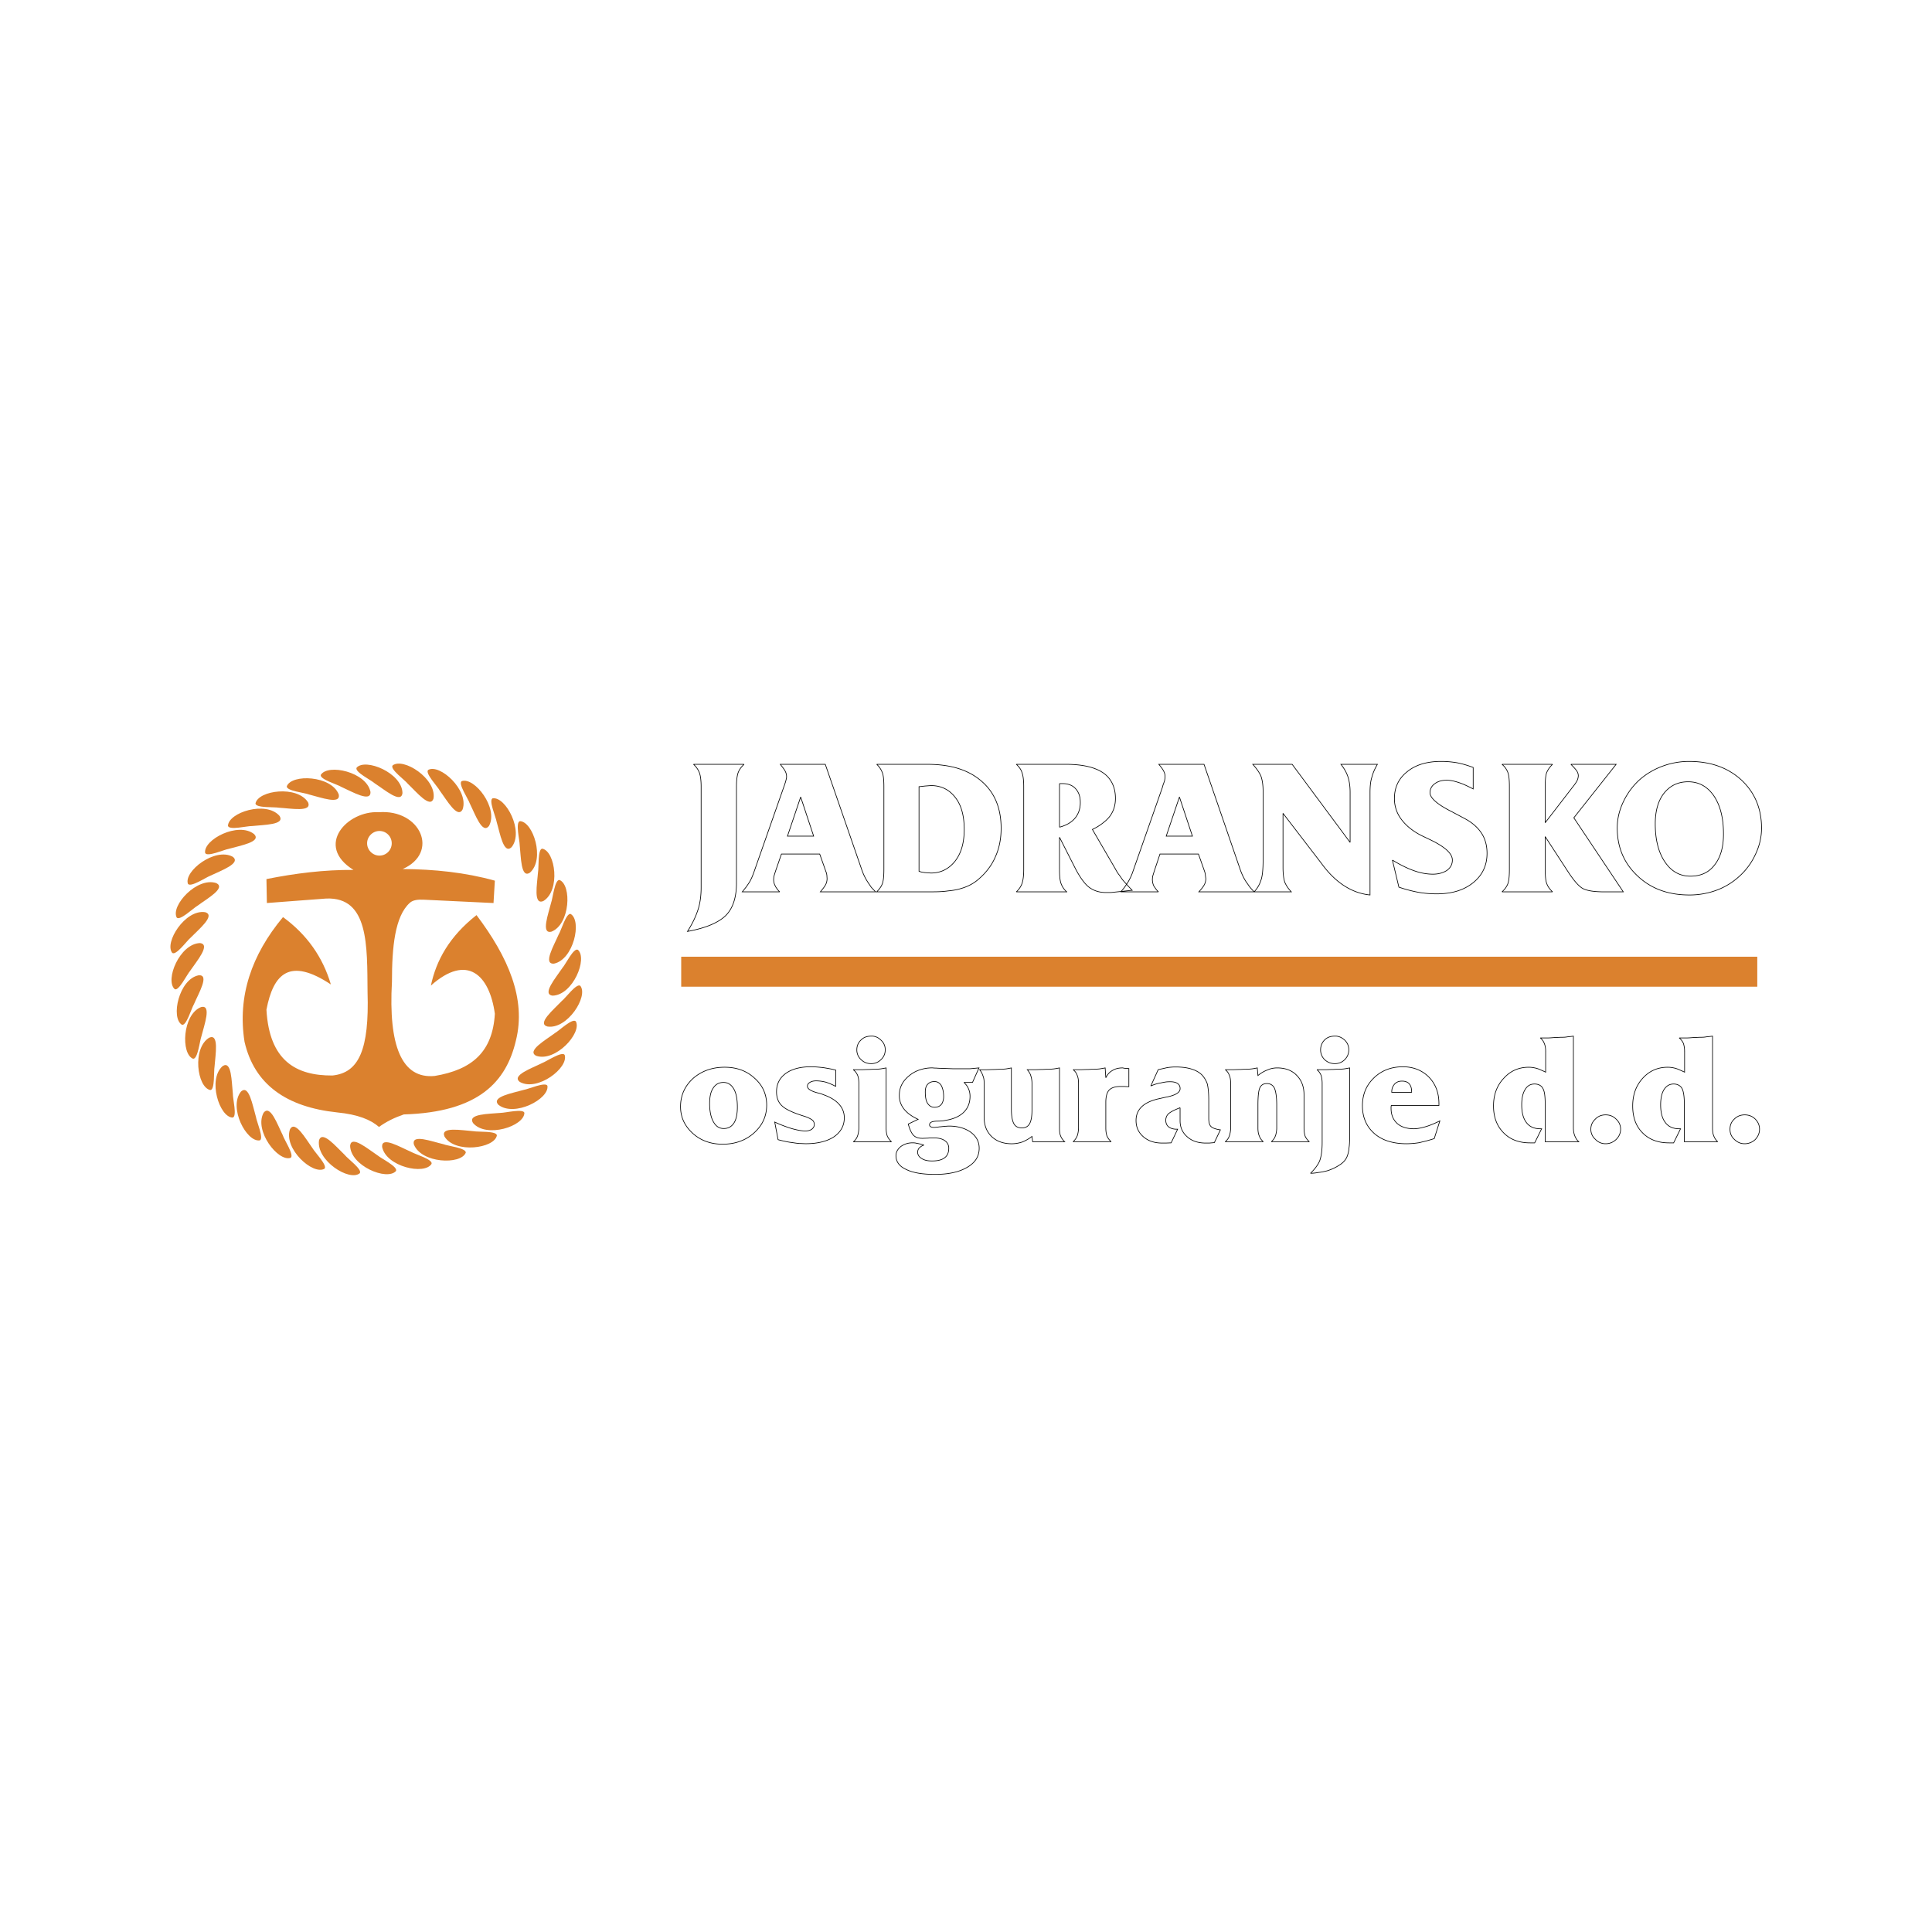 <svg xmlns="http://www.w3.org/2000/svg" width="2500" height="2500" viewBox="0 0 192.756 192.756"><path fill-rule="evenodd" clip-rule="evenodd" fill="#fff" d="M0 0h192.756v192.756H0V0z"/><path d="M40.154 79.113c-.045-2.009-3.705-3.504-4.576-2.522-.223.424 1.473 1.25 1.808 1.562 1.004.648 2.656 2.076 2.768.96zM36.962 79.002c-.402-1.986-4.241-2.834-4.955-1.696-.134.446 1.674.959 2.053 1.205 1.094.491 2.969 1.585 2.902.491zM33.792 79.248c-.736-1.875-4.688-2.053-5.178-.804-.067.469 1.808.647 2.232.826 1.161.29 3.192 1.049 2.946-.022zM30.735 80.051c-1.071-1.719-4.978-1.206-5.246.111.022.469 1.897.334 2.344.424 1.206.068 3.326.47 2.902-.535zM27.877 81.39c-1.339-1.518-5.089-.334-5.133 1.004.112.469 1.942 0 2.388.022 1.183-.133 3.37-.111 2.745-1.026zM25.355 83.221c-1.584-1.272-5.089.558-4.888 1.875.179.446 1.897-.335 2.344-.402 1.161-.336 3.304-.692 2.544-1.473zM23.213 85.475c-1.763-.959-4.888 1.451-4.464 2.701.246.401 1.808-.647 2.232-.804 1.071-.514 3.124-1.25 2.232-1.897zM21.583 88.108c-1.919-.647-4.576 2.255-3.951 3.438.312.357 1.674-.96 2.076-1.183.96-.715 2.857-1.763 1.875-2.255zM20.467 91.01c-1.986-.312-4.106 3.036-3.281 4.062.379.29 1.473-1.228 1.83-1.518.826-.847 2.523-2.232 1.451-2.544zM19.954 94.09c-2.031.067-3.526 3.706-2.522 4.598.401.223 1.228-1.474 1.54-1.83.67-.982 2.076-2.633.982-2.768zM19.82 97.305c-1.964.379-2.812 4.24-1.674 4.933.447.156.96-1.651 1.206-2.054.468-1.094 1.584-2.969.468-2.879z" fill-rule="evenodd" clip-rule="evenodd" fill="#db812e"/><path d="M20.065 100.474c-1.875.736-2.031 4.688-.803 5.156.469.066.669-1.785.826-2.21.29-1.16 1.049-3.214-.023-2.946z" fill-rule="evenodd" clip-rule="evenodd" fill="#db812e"/><path d="M20.869 103.531c-1.718 1.05-1.205 4.956.112 5.224.469 0 .335-1.875.424-2.344.089-1.183.469-3.326-.536-2.88zM22.208 106.366c-1.518 1.34-.312 5.111 1.004 5.134.469-.089 0-1.919.022-2.366-.133-1.205-.11-3.37-1.026-2.768zM24.039 108.911c-1.272 1.584.558 5.066 1.875 4.865.446-.156-.312-1.875-.379-2.344-.335-1.137-.693-3.281-1.496-2.521zM26.293 111.031c-.959 1.785 1.451 4.91 2.701 4.486.402-.245-.647-1.808-.781-2.254-.536-1.072-1.251-3.124-1.92-2.232zM28.927 112.683c-.647 1.92 2.277 4.576 3.437 3.929.357-.312-.959-1.651-1.183-2.054-.692-.96-1.763-2.857-2.254-1.875zM31.828 113.776c-.29 2.009 3.036 4.13 4.062 3.281.312-.357-1.228-1.473-1.496-1.83-.869-.826-2.253-2.499-2.566-1.451zM34.931 114.312c.045 2.009 3.683 3.526 4.576 2.521.223-.424-1.473-1.249-1.808-1.54-1.005-.668-2.657-2.074-2.768-.981zM38.123 114.424c.402 1.986 4.241 2.835 4.933 1.696.156-.446-1.651-.96-2.053-1.205-1.095-.469-2.947-1.585-2.88-.491z" fill-rule="evenodd" clip-rule="evenodd" fill="#db812e"/><path d="M41.292 114.179c.737 1.896 4.688 2.053 5.178.825.067-.469-1.808-.669-2.232-.848-1.16-.267-3.192-1.049-2.946.023z" fill-rule="evenodd" clip-rule="evenodd" fill="#db812e"/><path d="M44.35 113.397c1.049 1.719 4.978 1.183 5.223-.111 0-.47-1.875-.335-2.321-.425-1.206-.089-3.348-.491-2.902.536zM47.207 112.058c1.317 1.518 5.089.312 5.111-1.026-.089-.446-1.919 0-2.366 0-1.183.111-3.37.088-2.745 1.026zM49.729 110.228c1.585 1.25 5.089-.58 4.888-1.897-.179-.424-1.897.335-2.344.402-1.16.334-3.303.692-2.544 1.495zM51.872 107.951c1.764.981 4.888-1.429 4.464-2.701-.245-.401-1.808.647-2.231.804-1.072.536-3.126 1.25-2.233 1.897zM53.501 105.34c1.919.647 4.576-2.276 3.951-3.438-.335-.357-1.674.938-2.076 1.161-.959.714-2.857 1.786-1.875 2.277zM54.617 102.416c1.986.312 4.107-3.014 3.281-4.062-.379-.29-1.473 1.228-1.852 1.518-.826.87-2.5 2.254-1.429 2.544zM55.13 99.336c2.031-.045 3.526-3.706 2.522-4.576-.424-.223-1.228 1.473-1.54 1.809-.669 1.003-2.075 2.633-.982 2.767zM55.265 96.144c1.964-.401 2.812-4.263 1.674-4.955-.447-.134-.96 1.674-1.206 2.054-.468 1.093-1.585 2.968-.468 2.901z" fill-rule="evenodd" clip-rule="evenodd" fill="#db812e"/><path d="M55.019 92.952c1.875-.737 2.031-4.665.803-5.156-.468-.067-.669 1.808-.826 2.232-.289 1.16-1.048 3.192.023 2.924z" fill-rule="evenodd" clip-rule="evenodd" fill="#db812e"/><path d="M54.215 89.894c1.719-1.049 1.205-4.955-.111-5.223-.469.022-.335 1.897-.424 2.343-.09 1.184-.491 3.327.535 2.88zM52.876 87.06c1.518-1.339.313-5.089-1.004-5.134-.468.111-.022 1.919-.022 2.389.133 1.182.111 3.37 1.026 2.745zM51.046 84.515c1.25-1.562-.581-5.067-1.897-4.866-.424.178.334 1.897.401 2.344.335 1.138.693 3.303 1.496 2.522zM48.792 82.395c.96-1.763-1.451-4.888-2.723-4.464-.402.245.669 1.808.803 2.232.536 1.071 1.25 3.125 1.92 2.232zM46.158 80.743c.647-1.897-2.276-4.575-3.437-3.928-.357.312.959 1.674 1.161 2.076.713.959 1.785 2.857 2.276 1.852zM43.256 79.649c.29-1.987-3.036-4.107-4.085-3.281-.29.379 1.25 1.473 1.518 1.83.871.826 2.255 2.523 2.567 1.451zM35.266 86.792c-3.906-2.433-.603-5.937 2.522-5.758 4.196-.312 6.071 4.04 2.389 5.669 3.147.022 6.227.335 9.195 1.161l-.134 2.232-6.986-.335c-.536-.022-1.049.022-1.362.312-1.495 1.339-1.785 4.419-1.785 7.879-.357 6.36.959 9.709 4.263 9.396 3.75-.625 5.781-2.411 6.004-6.205-.535-3.861-2.745-6.049-6.383-2.812.535-2.522 1.852-4.91 4.553-7.031 3.147 4.174 4.978 8.347 3.929 12.522-.96 4.084-3.683 7.142-11.183 7.365-.915.312-1.741.714-2.478 1.25-.804-.714-2.098-1.25-4.174-1.451-5.044-.535-8.258-2.768-9.24-7.053-.714-4.531.692-8.66 3.839-12.433 2.388 1.741 3.973 3.996 4.776 6.719-4.106-2.723-5.736-1.094-6.428 2.522.29 5.089 2.946 6.584 6.584 6.562 2.634-.268 3.683-2.566 3.504-8.325-.044-4.62.134-9.508-4.129-9.33-1.986.156-3.951.29-5.915.447-.022-.804-.022-1.585-.044-2.389 2.902-.58 5.781-.936 8.683-.914z" fill-rule="evenodd" clip-rule="evenodd" fill="#db812e"/><path d="M37.855 82.908c.691 0 1.228.558 1.228 1.228 0 .669-.536 1.228-1.228 1.228-.67 0-1.228-.558-1.228-1.228 0-.67.558-1.228 1.228-1.228zM73.478 88.108c0 1.429-.357 2.522-1.071 3.236-.736.715-1.987 1.25-3.817 1.585.469-.736.804-1.429 1.027-2.098.223-.647.335-1.428.335-2.276V78.489c0-.647-.067-1.116-.179-1.406a2.151 2.151 0 0 0-.581-.826h5.045c-.268.245-.469.513-.581.803-.112.291-.179.781-.179 1.429v9.619h.001zM78.566 83.421h2.612l-1.295-3.906-1.317 3.906zm-4.508 5.558c.134-.156.245-.312.379-.469.112-.156.224-.334.335-.491.179-.313.312-.625.424-.938l2.991-8.526.089-.246c.044-.156.111-.312.134-.446.045-.156.067-.268.067-.379a1.18 1.18 0 0 0-.134-.536c-.089-.179-.268-.402-.491-.692h4.486l3.616 10.445c.156.469.357.893.603 1.272.111.179.245.357.357.536.134.156.291.312.447.469h-5.513c.268-.312.446-.558.536-.737.089-.178.134-.379.134-.58l-.022-.335c0-.044-.022-.089-.022-.156-.022-.044-.022-.089-.045-.134l-.647-1.83h-3.817l-.603 1.741-.156.513-.022.268c0 .223.044.447.157.647.044.111.111.201.178.29.067.112.156.201.268.312h-3.729v.002zM91.691 86.926c.111.044.201.067.29.089.089.022.201.022.29.045l.603.044c.982 0 1.786-.402 2.411-1.183.625-.803.915-1.852.915-3.169 0-1.362-.29-2.433-.893-3.192-.603-.781-1.406-1.183-2.433-1.183l-.58.044-.603.067v8.438zm-4.219 2.053c.246-.246.446-.513.558-.803.112-.312.156-.781.156-1.451v-8.236c0-.647-.044-1.116-.156-1.406a2.163 2.163 0 0 0-.558-.826h5.067c2.321 0 4.107.558 5.402 1.696 1.293 1.116 1.941 2.678 1.941 4.687 0 1.027-.18 1.964-.559 2.812-.357.848-.916 1.584-1.629 2.209-.514.469-1.139.804-1.875 1.004-.357.112-.781.179-1.25.223-.468.067-.982.089-1.54.089h-5.557v.002zM106.422 88.979H101.4c.268-.246.445-.513.557-.803.113-.312.18-.781.18-1.451v-8.236c0-.67-.066-1.138-.18-1.429-.088-.29-.289-.558-.557-.803h4.955c1.652 0 2.879.29 3.705.848.803.558 1.227 1.429 1.227 2.545 0 .691-.178 1.272-.557 1.785-.18.246-.424.469-.715.692a5.064 5.064 0 0 1-1.027.625l2.299 3.95c.09.179.201.357.312.514.111.134.225.312.381.536.289.334.625.714.98 1.071l-2.119.223h-.513c-.646 0-1.205-.179-1.652-.513-.424-.313-.869-.916-1.338-1.786l-1.631-3.214v3.191c0 .647.045 1.139.156 1.429.112.313.291.58.559.826zm-.715-6.45c.67-.179 1.184-.469 1.541-.893s.535-.96.535-1.562-.156-1.049-.49-1.406c-.312-.334-.76-.491-1.318-.491h-.178c-.045 0-.066 0-.09.022v4.33z" fill-rule="evenodd" clip-rule="evenodd" fill="#fff"/><path d="M116.354 83.421h2.613l-1.295-3.906-1.318 3.906zm-4.53 5.558c.133-.156.268-.312.379-.469s.223-.334.334-.491c.18-.313.336-.625.447-.938l2.99-8.526.066-.246c.068-.156.113-.312.156-.446.023-.156.045-.268.045-.379 0-.179-.045-.357-.133-.536-.09-.179-.246-.402-.492-.692h4.51l3.594 10.445c.156.469.357.893.602 1.272.135.179.246.357.379.536.135.156.27.312.426.469h-5.514c.289-.312.469-.558.559-.737.088-.178.133-.379.133-.58l-.045-.335c0-.044 0-.089-.021-.156 0-.044-.023-.089-.023-.134l-.646-1.83h-3.838l-.582 1.741-.156.513-.021.268c0 .223.045.447.135.647.066.111.133.201.199.29.068.112.156.201.27.312h-3.753v.002z" fill-rule="evenodd" clip-rule="evenodd" fill="#fff"/><path d="M125.127 88.979a2.97 2.97 0 0 0 .67-1.138c.154-.402.223-1.094.223-2.054v-6.83c0-.669-.09-1.183-.223-1.54-.158-.357-.426-.736-.805-1.16h3.928l5.781 7.79v-5.022c0-.625-.09-1.139-.223-1.54-.135-.402-.357-.804-.691-1.228h3.637c-.268.446-.445.87-.557 1.294-.135.424-.18.938-.18 1.54v10.2c-1.785-.179-3.369-1.183-4.73-2.991l-.113-.156-3.838-5v5.401c0 .647.066 1.139.178 1.474.135.334.357.647.648.959h-3.705v.001zM138.92 85.81c.803.491 1.541.848 2.188 1.071.625.223 1.25.335 1.854.335.557 0 1.025-.134 1.404-.379.357-.268.537-.603.537-1.027 0-.647-.715-1.294-2.121-1.986l-.982-.469c-.869-.446-1.518-.982-1.986-1.607a3.383 3.383 0 0 1-.691-2.098c0-1.094.424-1.987 1.271-2.656.85-.692 1.965-1.027 3.393-1.027.537 0 1.049.045 1.586.134a9.92 9.92 0 0 1 1.607.469v2.143c-.604-.312-1.094-.536-1.541-.67-.424-.134-.781-.201-1.094-.201-.49 0-.893.112-1.205.357a1.065 1.065 0 0 0-.469.893c0 .513.715 1.161 2.188 1.897l1.34.714c.736.402 1.271.893 1.629 1.451.357.558.535 1.228.535 1.986 0 1.206-.469 2.188-1.383 2.924-.938.759-2.145 1.116-3.639 1.116-.604 0-1.205-.044-1.83-.156a13.914 13.914 0 0 1-1.943-.513l-.648-2.701zM154.164 86.725c0 .647.045 1.139.156 1.429.111.312.312.58.58.826h-5.043c.268-.246.469-.513.58-.803.111-.312.156-.781.156-1.451V78.49c0-.67-.045-1.138-.156-1.429a1.944 1.944 0 0 0-.58-.803h5.043a2.46 2.46 0 0 0-.58.803c-.111.291-.156.781-.156 1.429v3.593l2.768-3.593c.201-.246.336-.447.424-.625a1.28 1.28 0 0 0 .113-.469.855.855 0 0 0-.135-.446c-.111-.179-.312-.402-.604-.692h4.51l-4.219 5.334 4.934 7.388h-1.898c-1.004 0-1.695-.112-2.098-.312s-.871-.736-1.428-1.562l-2.367-3.638v3.257z" fill-rule="evenodd" clip-rule="evenodd" fill="#fff"/><path d="M168.539 89.292c-2.098 0-3.816-.625-5.156-1.897-1.34-1.25-2.031-2.835-2.031-4.799 0-.871.201-1.741.604-2.589a6.979 6.979 0 0 1 1.674-2.254 7.283 7.283 0 0 1 2.254-1.316 7.55 7.55 0 0 1 2.656-.469c2.119 0 3.861.625 5.199 1.853 1.34 1.25 2.01 2.857 2.01 4.799 0 .893-.201 1.763-.604 2.611a6.651 6.651 0 0 1-1.674 2.254 6.812 6.812 0 0 1-2.23 1.339 7.771 7.771 0 0 1-2.702.468zm-3.393-7.098c0 1.562.312 2.834.959 3.794.648.959 1.496 1.429 2.545 1.429 1.027 0 1.83-.357 2.41-1.116.604-.759.893-1.786.893-3.103 0-1.562-.312-2.835-.959-3.794-.648-.938-1.496-1.406-2.566-1.406-1.006 0-1.787.379-2.389 1.116-.603.759-.893 1.785-.893 3.08z" fill-rule="evenodd" clip-rule="evenodd" fill="#fff"/><path d="M73.478 88.108c0 1.429-.357 2.522-1.071 3.236-.736.715-1.987 1.25-3.817 1.585.469-.736.804-1.429 1.027-2.098.223-.647.335-1.428.335-2.276V78.489c0-.647-.067-1.116-.179-1.406a2.151 2.151 0 0 0-.581-.826h5.045c-.268.245-.469.513-.581.803-.112.291-.179.781-.179 1.429v9.619h.001zm5.088-4.687h2.612l-1.295-3.906-1.317 3.906zm-4.508 5.558c.134-.156.245-.312.379-.469.112-.156.224-.334.335-.491.179-.313.312-.625.424-.938l2.991-8.526.089-.246c.044-.156.111-.312.134-.446.045-.156.067-.268.067-.379a1.18 1.18 0 0 0-.134-.536c-.089-.179-.268-.402-.491-.692h4.486l3.616 10.445c.156.469.357.893.603 1.272.111.179.245.357.357.536.134.156.291.312.447.469h-5.513c.268-.312.446-.558.536-.737.089-.178.134-.379.134-.58l-.022-.335c0-.044-.022-.089-.022-.156-.022-.044-.022-.089-.045-.134l-.647-1.83h-3.817l-.603 1.741-.156.513-.022.268c0 .223.044.447.157.647.044.111.111.201.178.29.067.112.156.201.268.312h-3.729v.002zm17.633-2.053c.111.044.201.067.29.089.089.022.201.022.29.045l.603.044c.982 0 1.786-.402 2.411-1.183.625-.803.915-1.852.915-3.169 0-1.362-.29-2.433-.893-3.192-.603-.781-1.406-1.183-2.433-1.183l-.58.044-.603.067v8.438zm-4.219 2.053c.246-.246.446-.513.558-.803.112-.312.156-.781.156-1.451v-8.236c0-.647-.044-1.116-.156-1.406a2.163 2.163 0 0 0-.558-.826h5.067c2.321 0 4.107.558 5.402 1.696 1.293 1.116 1.941 2.678 1.941 4.687 0 1.027-.18 1.964-.559 2.812-.357.848-.916 1.584-1.629 2.209-.514.469-1.139.804-1.875 1.004-.357.112-.781.179-1.25.223-.468.067-.982.089-1.54.089h-5.557v.002zm18.95 0H101.4c.268-.246.445-.513.557-.803.113-.312.18-.781.18-1.451v-8.236c0-.67-.066-1.138-.18-1.429-.088-.29-.289-.558-.557-.803h4.955c1.652 0 2.879.29 3.705.848.803.558 1.227 1.429 1.227 2.545 0 .691-.178 1.272-.557 1.785-.18.246-.424.469-.715.692a5.064 5.064 0 0 1-1.027.625l2.299 3.95c.09.179.201.357.312.514.111.134.225.312.381.536.289.334.625.714.98 1.071l-2.119.223h-.513c-.646 0-1.205-.179-1.652-.513-.424-.313-.869-.916-1.338-1.786l-1.631-3.214v3.191c0 .647.045 1.139.156 1.429.112.313.291.58.559.826zm-.715-6.45c.67-.179 1.184-.469 1.541-.893s.535-.96.535-1.562-.156-1.049-.49-1.406c-.312-.334-.76-.491-1.318-.491h-.178c-.045 0-.066 0-.09.022v4.33zm10.647.892h2.613l-1.295-3.906-1.318 3.906zm-4.53 5.558c.133-.156.268-.312.379-.469s.223-.334.334-.491c.18-.313.336-.625.447-.938l2.99-8.526.066-.246c.068-.156.113-.312.156-.446.023-.156.045-.268.045-.379 0-.179-.045-.357-.133-.536-.09-.179-.246-.402-.492-.692h4.51l3.594 10.445c.156.469.357.893.602 1.272.135.179.246.357.379.536.135.156.27.312.426.469h-5.514c.289-.312.469-.558.559-.737.088-.178.133-.379.133-.58l-.045-.335c0-.044 0-.089-.021-.156 0-.044-.023-.089-.023-.134l-.646-1.83h-3.838l-.582 1.741-.156.513-.021.268c0 .223.045.447.135.647.066.111.133.201.199.29.068.112.156.201.27.312h-3.753v.002zm13.303 0a2.97 2.97 0 0 0 .67-1.138c.154-.402.223-1.094.223-2.054v-6.83c0-.669-.09-1.183-.223-1.54-.158-.357-.426-.736-.805-1.16h3.928l5.781 7.79v-5.022c0-.625-.09-1.139-.223-1.54-.135-.402-.357-.804-.691-1.228h3.637c-.268.446-.445.87-.557 1.294-.135.424-.18.938-.18 1.54v10.2c-1.785-.179-3.369-1.183-4.73-2.991l-.113-.156-3.838-5v5.401c0 .647.066 1.139.178 1.474.135.334.357.647.648.959h-3.705v.001zm13.793-3.169c.803.491 1.541.848 2.188 1.071.625.223 1.25.335 1.854.335.557 0 1.025-.134 1.404-.379.357-.268.537-.603.537-1.027 0-.647-.715-1.294-2.121-1.986l-.982-.469c-.869-.446-1.518-.982-1.986-1.607a3.383 3.383 0 0 1-.691-2.098c0-1.094.424-1.987 1.271-2.656.85-.692 1.965-1.027 3.393-1.027.537 0 1.049.045 1.586.134a9.92 9.92 0 0 1 1.607.469v2.143c-.604-.312-1.094-.536-1.541-.67-.424-.134-.781-.201-1.094-.201-.49 0-.893.112-1.205.357a1.065 1.065 0 0 0-.469.893c0 .513.715 1.161 2.188 1.897l1.34.714c.736.402 1.271.893 1.629 1.451.357.558.535 1.228.535 1.986 0 1.206-.469 2.188-1.383 2.924-.938.759-2.145 1.116-3.639 1.116-.604 0-1.205-.044-1.83-.156a13.914 13.914 0 0 1-1.943-.513l-.648-2.701zm15.244.915c0 .647.045 1.139.156 1.429.111.312.312.58.58.826h-5.043c.268-.246.469-.513.58-.803.111-.312.156-.781.156-1.451V78.49c0-.67-.045-1.138-.156-1.429a1.944 1.944 0 0 0-.58-.803h5.043a2.46 2.46 0 0 0-.58.803c-.111.291-.156.781-.156 1.429v3.593l2.768-3.593c.201-.246.336-.447.424-.625a1.28 1.28 0 0 0 .113-.469.855.855 0 0 0-.135-.446c-.111-.179-.312-.402-.604-.692h4.51l-4.219 5.334 4.934 7.388h-1.898c-1.004 0-1.695-.112-2.098-.312s-.871-.736-1.428-1.562l-2.367-3.638v3.257zm14.375 2.567c-2.098 0-3.816-.625-5.156-1.897-1.34-1.25-2.031-2.835-2.031-4.799 0-.871.201-1.741.604-2.589a6.979 6.979 0 0 1 1.674-2.254 7.283 7.283 0 0 1 2.254-1.316 7.55 7.55 0 0 1 2.656-.469c2.119 0 3.861.625 5.199 1.853 1.34 1.25 2.01 2.857 2.01 4.799 0 .893-.201 1.763-.604 2.611a6.651 6.651 0 0 1-1.674 2.254 6.812 6.812 0 0 1-2.23 1.339 7.771 7.771 0 0 1-2.702.468zm-3.393-7.098c0 1.562.312 2.834.959 3.794.648.959 1.496 1.429 2.545 1.429 1.027 0 1.83-.357 2.41-1.116.604-.759.893-1.786.893-3.103 0-1.562-.312-2.835-.959-3.794-.648-.938-1.496-1.406-2.566-1.406-1.006 0-1.787.379-2.389 1.116-.603.759-.893 1.785-.893 3.08z" fill="none" stroke="#000" stroke-width=".067" stroke-miterlimit="2.613"/><path d="M72.205 112.594c.447 0 .781-.179 1.027-.558.224-.357.335-.894.335-1.585 0-.781-.111-1.384-.357-1.808-.246-.425-.581-.648-1.027-.648s-.781.179-1.027.559c-.246.357-.357.871-.357 1.562 0 .759.134 1.384.379 1.808.246.446.581.67 1.027.67zm-4.307-2.188c0-1.116.424-2.054 1.25-2.812.848-.736 1.897-1.116 3.147-1.116 1.205 0 2.188.357 2.991 1.094.803.715 1.205 1.607 1.205 2.679 0 1.116-.424 2.031-1.272 2.79-.826.736-1.875 1.116-3.125 1.116-1.205 0-2.21-.38-2.991-1.094-.804-.737-1.205-1.608-1.205-2.657zm9.396 1.54c.558.268 1.116.469 1.674.647.558.156 1.027.245 1.384.245.268 0 .491-.066.647-.178.156-.135.245-.269.245-.47a.57.57 0 0 0-.178-.424c-.134-.111-.379-.245-.759-.379-1.183-.357-1.942-.715-2.299-1.071-.357-.335-.535-.804-.535-1.385 0-.781.312-1.384.915-1.83.625-.446 1.451-.669 2.522-.669.424 0 .848.044 1.25.089.402.067.826.134 1.228.246v1.629a5.413 5.413 0 0 0-.982-.424 3.922 3.922 0 0 0-.96-.134c-.268 0-.469.044-.647.155-.156.09-.245.224-.245.38 0 .245.312.469.959.647l.268.067c.156.044.268.089.379.134.692.245 1.205.558 1.54.938.357.379.536.848.536 1.361 0 .804-.357 1.429-1.027 1.896-.669.447-1.629.692-2.812.692-.223 0-.424-.022-.647-.022a8.16 8.16 0 0 1-.692-.089c-.424-.045-.916-.156-1.429-.29l-.335-1.761zm8.192-7.209c0-.38.134-.715.424-.982.268-.268.603-.379 1.004-.379.379-.023.714.133.982.401.29.268.424.58.424.96 0 .379-.134.714-.424.981a1.344 1.344 0 0 1-.982.402c-.401 0-.736-.134-1.004-.402a1.284 1.284 0 0 1-.424-.981zm-.335 9.173c.201-.178.335-.356.402-.58.045-.089.067-.223.089-.335.022-.134.044-.268.044-.446v-4.464c0-.335-.044-.625-.134-.826a1.37 1.37 0 0 0-.424-.535h.804c.223 0 .491-.022.804-.022.334-.022.513-.022.536-.022.156 0 .29 0 .424-.022.112 0 .357-.044.714-.111v6.004c0 .335.044.581.111.781.089.201.224.402.425.58h-3.795v-.002zm12.521-7.365l-.646 1.45h-.848c.201.201.357.402.446.625.111.246.156.491.156.76 0 .603-.179 1.094-.536 1.495s-.871.67-1.518.826c-.179.044-.357.066-.558.111-.179.022-.38.044-.581.044-.581 0-.848.112-.848.38 0 .067.045.134.111.179.09.045.201.067.335.067.112 0 .201-.022.335-.022.111-.022.245-.045.379-.045.112-.022.246-.022.379-.045.134 0 .268-.021.402-.021.893 0 1.629.223 2.187.624.559.425.827.938.827 1.585 0 .804-.379 1.429-1.184 1.897-.781.469-1.853.714-3.214.714-1.25 0-2.209-.156-2.879-.49-.692-.312-1.027-.781-1.027-1.385 0-.334.157-.624.469-.893a1.923 1.923 0 0 1 1.183-.379c.134 0 .268 0 .401.045.157.021.246.044.335.066.067 0 .201.045.402.111a1.213 1.213 0 0 0-.469.29.633.633 0 0 0-.156.425c0 .245.134.469.402.625.268.178.603.245 1.027.245.536 0 .959-.089 1.25-.312.29-.201.424-.536.424-.96a.878.878 0 0 0-.402-.759c-.245-.179-.625-.268-1.094-.268h-.312c-.111 0-.201.022-.268.022l-.536.021c-.402 0-.692-.089-.915-.312-.201-.224-.379-.603-.513-1.116l.982-.469c-.625-.29-1.094-.625-1.406-1.027a2.103 2.103 0 0 1-.469-1.361c0-.781.312-1.406.959-1.941.313-.268.67-.469 1.072-.603a3.935 3.935 0 0 1 1.294-.201c.022 0 .134.022.379.022.246.022.424.022.536.022l1.139.044h1.652l.916-.086zm-5.356 2.388c0 .514.067.894.223 1.139.178.268.402.402.692.402s.513-.09.669-.268c.089-.09.134-.201.179-.336a1.45 1.45 0 0 0 .067-.445c0-.492-.089-.871-.246-1.139-.156-.246-.379-.38-.669-.38s-.514.089-.692.29c-.156.179-.223.424-.223.737zm10.178-2.209h.713c.225 0 .492-.022.826-.022.312-.022.492-.022.537-.022.156 0 .289 0 .4-.022.135 0 .381-.044.736-.111v6.004c0 .335.023.581.113.781.066.201.223.402.4.58h-3.191l-.066-.535a3.828 3.828 0 0 1-.961.558 3.348 3.348 0 0 1-1.049.179c-.848 0-1.518-.245-2.008-.714-.514-.491-.76-1.139-.76-1.965v-3.348c0-.156 0-.29-.021-.401a1.207 1.207 0 0 0-.09-.335 1.871 1.871 0 0 0-.334-.625h.691c.223 0 .49-.022.826-.022.312-.022.49-.022.535-.022.135 0 .268 0 .402-.022.133 0 .355-.044.713-.111v4.106c0 .692.09 1.161.246 1.451s.424.424.803.424c.357 0 .604-.134.76-.401.156-.269.246-.714.246-1.384v-2.656c0-.29-.045-.536-.111-.736a.96.96 0 0 0-.135-.312 1.688 1.688 0 0 0-.221-.317zm4.576 7.186c.178-.178.311-.356.4-.58.045-.089.066-.223.09-.335.021-.134.045-.268.045-.446v-4.464c0-.335-.045-.603-.135-.804a1.203 1.203 0 0 0-.4-.558h.713c.225 0 .492-.022.805-.022.334-.022.512-.022.557-.022.135 0 .268 0 .402-.022.135 0 .357-.044.715-.111l.066.982c.156-.313.357-.559.646-.715.27-.179.625-.268 1.027-.268l.246.045h.201c.088 0 .133.022.178.022v1.808l-.447-.022h-.379c-.514 0-.893.111-1.139.357-.223.245-.334.646-.334 1.228v2.566c0 .312.045.581.111.781.09.201.223.402.424.58h-3.792zm10.668-3.392c-.58.224-.959.425-1.16.603a.89.89 0 0 0-.268.647c0 .269.088.491.268.647.201.156.469.246.803.246h.111l-.646 1.361-.535.021h-.357c-.76 0-1.385-.2-1.875-.625-.492-.424-.736-.959-.736-1.629 0-.535.178-.981.535-1.339s.893-.625 1.629-.804l.805-.179c.959-.179 1.428-.469 1.428-.849 0-.223-.066-.379-.246-.513-.156-.112-.4-.179-.713-.179-.156 0-.312 0-.469.022-.135.022-.291.044-.469.089a3.955 3.955 0 0 0-1.027.312l.736-1.629c.291-.067.604-.134.893-.201.291-.045.58-.066.826-.066.625 0 1.16.066 1.584.2.447.134.805.335 1.072.603.223.246.402.536.514.849.09.335.156.893.156 1.674V111.587c0 .38.066.647.223.804s.469.269.938.335l-.604 1.274-.514.044h-.336c-.758 0-1.383-.2-1.852-.625-.469-.401-.715-.937-.715-1.606v-1.295h.001zm4.508 3.392c.201-.178.336-.356.402-.58.045-.089.066-.223.09-.335.021-.134.045-.268.045-.446v-4.464c0-.335-.045-.603-.135-.804a1.193 1.193 0 0 0-.402-.558h.715c.223 0 .492-.022.826-.022.312-.022.49-.022.535-.022.135 0 .268 0 .402-.022.133 0 .379-.044.715-.111l.066.759c.334-.268.646-.446.959-.558.291-.134.625-.201.961-.201.803 0 1.473.245 1.941.736.49.491.736 1.139.736 1.942v3.325c0 .335.045.581.111.804.09.201.223.38.424.558h-3.793c.178-.178.334-.356.4-.58.045-.089.068-.223.09-.335.021-.134.045-.268.045-.446v-2.299c0-.804-.09-1.361-.223-1.674-.156-.312-.402-.469-.76-.469-.334 0-.559.134-.691.401-.135.268-.201.849-.201 1.741v2.299c0 .335.045.581.133.781.068.201.201.402.402.58h-3.793zm9.152-7.186h.781c.201 0 .469-.022.803-.022.312-.022.492-.022.537-.022.156 0 .289 0 .424-.022.111 0 .357-.044.713-.111v6.919c0 .425-.021.781-.066 1.071-.021.313-.09.559-.156.759-.133.38-.379.67-.758.916a4.864 4.864 0 0 1-1.273.603c-.289.066-.535.134-.826.156a4.719 4.719 0 0 1-.826.089c.426-.424.738-.826.916-1.25.156-.424.246-1.026.246-1.808v-5.915c0-.335-.045-.603-.111-.804a1.458 1.458 0 0 0-.404-.559zm.358-1.987c0-.38.133-.715.4-.982s.604-.379 1.006-.379c.379-.023.713.133 1.004.401.268.268.402.58.402.96 0 .379-.135.714-.402.981a1.36 1.36 0 0 1-1.004.402c-.381 0-.715-.134-1.006-.402a1.346 1.346 0 0 1-.4-.981zm9.084 4.241c0-.379-.066-.647-.246-.848-.156-.179-.402-.268-.713-.268-.314 0-.537.089-.738.289a2.046 2.046 0 0 0-.223.357 1.484 1.484 0 0 0-.066.469h1.986v.001zm2.722 1.317h-4.754l-.023.134v.134c0 .647.201 1.139.604 1.518.402.357.959.536 1.674.536.312 0 .67-.067 1.072-.179.424-.111.914-.312 1.518-.603l-.559 1.763c-.268.09-.514.156-.758.224-.225.067-.471.111-.715.179a8.666 8.666 0 0 1-1.273.111c-1.361 0-2.455-.335-3.236-1.026-.781-.692-1.182-1.607-1.182-2.768 0-1.116.379-2.031 1.137-2.769.76-.736 1.719-1.115 2.902-1.115 1.049 0 1.92.356 2.59 1.026.67.691 1.004 1.562 1.004 2.656v.179h-.001zm10.647-5.401c0-.312-.045-.581-.133-.781a1.205 1.205 0 0 0-.402-.559h.826c.156 0 .379-.022.67-.045.289 0 .49-.021.623-.021.18 0 .381 0 .604-.045.045 0 .246-.022.58-.066v9.129c0 .312.045.58.135.803.045.111.088.201.156.312.045.09.133.179.244.29h-3.348v-3.728c0-.803-.066-1.339-.244-1.606-.135-.268-.426-.425-.826-.425-.402 0-.715.179-.938.559-.225.357-.336.871-.336 1.518 0 .781.156 1.361.469 1.764.312.424.781.625 1.385.625h.133l-.691 1.406h-.469c-1.094 0-1.986-.335-2.633-1.005-.67-.669-1.006-1.562-1.006-2.679 0-1.115.336-2.03 1.027-2.768.67-.736 1.496-1.094 2.5-1.094.246 0 .514.045.781.112.135.044.268.089.402.156.156.066.312.134.49.223v-2.075h.001zm4.51 7.767c0-.402.154-.737.445-1.005.268-.29.625-.424 1.027-.424.424 0 .758.134 1.049.424.291.268.447.603.447 1.005 0 .401-.156.736-.447 1.026-.291.268-.625.424-1.049.424-.402 0-.76-.156-1.027-.446a1.317 1.317 0 0 1-.445-1.004zm9.351-7.767a2.55 2.55 0 0 0-.111-.781 1.466 1.466 0 0 0-.424-.559h.824c.156 0 .381-.022.67-.045.291 0 .492-.021.625-.021.18 0 .381 0 .604-.045.045 0 .244-.022.602-.066v9.129c0 .312.023.58.113.803.043.111.088.201.154.312.068.09.135.179.246.29h-3.326v-3.728c0-.803-.088-1.339-.244-1.606s-.447-.425-.826-.425c-.402 0-.715.179-.961.559-.223.357-.334.871-.334 1.518 0 .781.156 1.361.469 1.764.312.424.781.625 1.385.625h.133l-.691 1.406h-.469c-1.094 0-1.986-.335-2.635-1.005-.668-.669-.98-1.562-.98-2.679 0-1.115.334-2.03 1.004-2.768.67-.736 1.496-1.094 2.5-1.094.268 0 .514.045.781.112.133.044.268.089.4.156.156.066.312.134.492.223v-2.075h-.001zm4.532 7.767c0-.402.133-.737.424-1.005.289-.29.625-.424 1.049-.424.402 0 .76.134 1.049.424.268.268.424.603.424 1.005 0 .401-.156.736-.424 1.026a1.52 1.52 0 0 1-1.049.424c-.424 0-.76-.156-1.049-.446-.292-.268-.424-.603-.424-1.004z" fill-rule="evenodd" clip-rule="evenodd" fill="#fff"/><path d="M72.205 112.594c.447 0 .781-.179 1.027-.558.224-.357.335-.894.335-1.585 0-.781-.111-1.384-.357-1.808-.246-.425-.581-.648-1.027-.648s-.781.179-1.027.559c-.246.357-.357.871-.357 1.562 0 .759.134 1.384.379 1.808.246.446.581.67 1.027.67zm-4.307-2.188c0-1.116.424-2.054 1.25-2.812.848-.736 1.897-1.116 3.147-1.116 1.205 0 2.188.357 2.991 1.094.803.715 1.205 1.607 1.205 2.679 0 1.116-.424 2.031-1.272 2.79-.826.736-1.875 1.116-3.125 1.116-1.205 0-2.21-.38-2.991-1.094-.804-.737-1.205-1.608-1.205-2.657zm9.396 1.54c.558.268 1.116.469 1.674.647.558.156 1.027.245 1.384.245.268 0 .491-.066.647-.178.156-.135.245-.269.245-.47a.57.57 0 0 0-.178-.424c-.134-.111-.379-.245-.759-.379-1.183-.357-1.942-.715-2.299-1.071-.357-.335-.535-.804-.535-1.385 0-.781.312-1.384.915-1.83.625-.446 1.451-.669 2.522-.669.424 0 .848.044 1.25.089.402.067.826.134 1.228.246v1.629a5.413 5.413 0 0 0-.982-.424 3.922 3.922 0 0 0-.96-.134c-.268 0-.469.044-.647.155-.156.09-.245.224-.245.38 0 .245.312.469.959.647l.268.067c.156.044.268.089.379.134.692.245 1.205.558 1.54.938.357.379.536.848.536 1.361 0 .804-.357 1.429-1.027 1.896-.669.447-1.629.692-2.812.692-.223 0-.424-.022-.647-.022a8.16 8.16 0 0 1-.692-.089c-.424-.045-.916-.156-1.429-.29l-.335-1.761zm8.192-7.209c0-.38.134-.715.424-.982.268-.268.603-.379 1.004-.379.379-.023.714.133.982.401.29.268.424.58.424.96 0 .379-.134.714-.424.981a1.344 1.344 0 0 1-.982.402c-.401 0-.736-.134-1.004-.402a1.284 1.284 0 0 1-.424-.981zm-.335 9.173c.201-.178.335-.356.402-.58.045-.089.067-.223.089-.335.022-.134.044-.268.044-.446v-4.464c0-.335-.044-.625-.134-.826a1.37 1.37 0 0 0-.424-.535h.804c.223 0 .491-.022.804-.022.334-.022.513-.022.536-.022.156 0 .29 0 .424-.022.112 0 .357-.044.714-.111v6.004c0 .335.044.581.111.781.089.201.224.402.425.58h-3.795v-.002zm12.521-7.365l-.646 1.45h-.848c.201.201.357.402.446.625.111.246.156.491.156.76 0 .603-.179 1.094-.536 1.495s-.871.67-1.518.826c-.179.044-.357.066-.558.111-.179.022-.38.044-.581.044-.581 0-.848.112-.848.38 0 .067.045.134.111.179.09.045.201.067.335.067.112 0 .201-.022.335-.022.111-.022.245-.045.379-.045.112-.022.246-.022.379-.045.134 0 .268-.021.402-.021.893 0 1.629.223 2.187.624.559.425.827.938.827 1.585 0 .804-.379 1.429-1.184 1.897-.781.469-1.853.714-3.214.714-1.25 0-2.209-.156-2.879-.49-.692-.312-1.027-.781-1.027-1.385 0-.334.157-.624.469-.893a1.923 1.923 0 0 1 1.183-.379c.134 0 .268 0 .401.045.157.021.246.044.335.066.067 0 .201.045.402.111a1.213 1.213 0 0 0-.469.29.633.633 0 0 0-.156.425c0 .245.134.469.402.625.268.178.603.245 1.027.245.536 0 .959-.089 1.25-.312.29-.201.424-.536.424-.96a.878.878 0 0 0-.402-.759c-.245-.179-.625-.268-1.094-.268h-.312c-.111 0-.201.022-.268.022l-.536.021c-.402 0-.692-.089-.915-.312-.201-.224-.379-.603-.513-1.116l.982-.469c-.625-.29-1.094-.625-1.406-1.027a2.103 2.103 0 0 1-.469-1.361c0-.781.312-1.406.959-1.941.313-.268.67-.469 1.072-.603a3.935 3.935 0 0 1 1.294-.201s.134.022.379.022c.246.022.424.022.536.022l1.139.044h1.652l.916-.086zm-5.356 2.388c0 .514.067.894.223 1.139.178.268.402.402.692.402s.513-.09.669-.268c.089-.09.134-.201.179-.336a1.45 1.45 0 0 0 .067-.445c0-.492-.089-.871-.246-1.139-.156-.246-.379-.38-.669-.38s-.514.089-.692.29c-.156.179-.223.424-.223.737zm10.178-2.209h.713c.225 0 .492-.022.826-.022.312-.022.492-.022.537-.022.156 0 .289 0 .4-.022.135 0 .381-.044.736-.111v6.004c0 .335.023.581.113.781.066.201.223.402.4.58h-3.191l-.066-.535a3.828 3.828 0 0 1-.961.558 3.348 3.348 0 0 1-1.049.179c-.848 0-1.518-.245-2.008-.714-.514-.491-.76-1.139-.76-1.965v-3.348c0-.156 0-.29-.021-.401a1.207 1.207 0 0 0-.09-.335 1.871 1.871 0 0 0-.334-.625h.691c.223 0 .49-.022.826-.022.312-.022.49-.022.535-.022.135 0 .268 0 .402-.022.133 0 .355-.044.713-.111v4.106c0 .692.09 1.161.246 1.451s.424.424.803.424c.357 0 .604-.134.76-.401.156-.269.246-.714.246-1.384v-2.656c0-.29-.045-.536-.111-.736a.96.96 0 0 0-.135-.312 1.688 1.688 0 0 0-.221-.317zm4.576 7.186c.178-.178.311-.356.4-.58.045-.089.066-.223.09-.335.021-.134.045-.268.045-.446v-4.464c0-.335-.045-.603-.135-.804a1.203 1.203 0 0 0-.4-.558h.713c.225 0 .492-.022.805-.022.334-.022.512-.022.557-.022.135 0 .268 0 .402-.022.135 0 .357-.044.715-.111l.066.982c.156-.313.357-.559.646-.715.27-.179.625-.268 1.027-.268l.246.045h.201c.088 0 .133.022.178.022v1.808l-.447-.022h-.379c-.514 0-.893.111-1.139.357-.223.245-.334.646-.334 1.228v2.566c0 .312.045.581.111.781.09.201.223.402.424.58h-3.792zm10.668-3.392c-.58.224-.959.425-1.16.603a.89.89 0 0 0-.268.647c0 .269.088.491.268.647.201.156.469.246.803.246h.111l-.646 1.361-.535.021h-.357c-.76 0-1.385-.2-1.875-.625-.492-.424-.736-.959-.736-1.629 0-.535.178-.981.535-1.339s.893-.625 1.629-.804l.805-.179c.959-.179 1.428-.469 1.428-.849 0-.223-.066-.379-.246-.513-.156-.112-.4-.179-.713-.179-.156 0-.312 0-.469.022-.135.022-.291.044-.469.089a3.955 3.955 0 0 0-1.027.312l.736-1.629c.291-.067.604-.134.893-.201.291-.045.58-.066.826-.066.625 0 1.16.066 1.584.2.447.134.805.335 1.072.603.223.246.402.536.514.849.09.335.156.893.156 1.674V111.587c0 .38.066.647.223.804s.469.269.938.335l-.604 1.274-.514.044h-.336c-.758 0-1.383-.2-1.852-.625-.469-.401-.715-.937-.715-1.606v-1.295h.001zm4.508 3.392c.201-.178.336-.356.402-.58.045-.089.066-.223.09-.335.021-.134.045-.268.045-.446v-4.464c0-.335-.045-.603-.135-.804a1.193 1.193 0 0 0-.402-.558h.715c.223 0 .492-.022.826-.022.312-.022.49-.022.535-.022.135 0 .268 0 .402-.022.133 0 .379-.044.715-.111l.066.759c.334-.268.646-.446.959-.558.291-.134.625-.201.961-.201.803 0 1.473.245 1.941.736.49.491.736 1.139.736 1.942v3.325c0 .335.045.581.111.804.09.201.223.38.424.558h-3.793c.178-.178.334-.356.4-.58.045-.089.068-.223.09-.335.021-.134.045-.268.045-.446v-2.299c0-.804-.09-1.361-.223-1.674-.156-.312-.402-.469-.76-.469-.334 0-.559.134-.691.401-.135.268-.201.849-.201 1.741v2.299c0 .335.045.581.133.781.068.201.201.402.402.58h-3.793zm9.152-7.186h.781c.201 0 .469-.022.803-.022.312-.022.492-.022.537-.022.156 0 .289 0 .424-.022.111 0 .357-.044.713-.111v6.919c0 .425-.021.781-.066 1.071-.021.313-.09.559-.156.759-.133.38-.379.67-.758.916a4.864 4.864 0 0 1-1.273.603c-.289.066-.535.134-.826.156a4.719 4.719 0 0 1-.826.089c.426-.424.738-.826.916-1.25.156-.424.246-1.026.246-1.808v-5.915c0-.335-.045-.603-.111-.804a1.458 1.458 0 0 0-.404-.559zm.358-1.987c0-.38.133-.715.4-.982s.604-.379 1.006-.379c.379-.023.713.133 1.004.401.268.268.402.58.402.96 0 .379-.135.714-.402.981a1.36 1.36 0 0 1-1.004.402c-.381 0-.715-.134-1.006-.402a1.346 1.346 0 0 1-.4-.981zm9.084 4.241c0-.379-.066-.647-.246-.848-.156-.179-.402-.268-.713-.268-.314 0-.537.089-.738.289a2.046 2.046 0 0 0-.223.357 1.484 1.484 0 0 0-.066.469h1.986v.001zm2.722 1.317h-4.754l-.023.134v.134c0 .647.201 1.139.604 1.518.402.357.959.536 1.674.536.312 0 .67-.067 1.072-.179.424-.111.914-.312 1.518-.603l-.559 1.763c-.268.09-.514.156-.758.224-.225.067-.471.111-.715.179a8.666 8.666 0 0 1-1.273.111c-1.361 0-2.455-.335-3.236-1.026-.781-.692-1.182-1.607-1.182-2.768 0-1.116.379-2.031 1.137-2.769.76-.736 1.719-1.115 2.902-1.115 1.049 0 1.92.356 2.59 1.026.67.691 1.004 1.562 1.004 2.656v.179h-.001zm10.647-5.401c0-.312-.045-.581-.133-.781a1.205 1.205 0 0 0-.402-.559h.826c.156 0 .379-.022.67-.045.289 0 .49-.021.623-.021.18 0 .381 0 .604-.045.045 0 .246-.022.58-.066v9.129c0 .312.045.58.135.803.045.111.088.201.156.312.045.09.133.179.244.29h-3.348v-3.728c0-.803-.066-1.339-.244-1.606-.135-.268-.426-.425-.826-.425-.402 0-.715.179-.938.559-.225.357-.336.871-.336 1.518 0 .781.156 1.361.469 1.764.312.424.781.625 1.385.625h.133l-.691 1.406h-.469c-1.094 0-1.986-.335-2.633-1.005-.67-.669-1.006-1.562-1.006-2.679 0-1.115.336-2.03 1.027-2.768.67-.736 1.496-1.094 2.5-1.094.246 0 .514.045.781.112.135.044.268.089.402.156.156.066.312.134.49.223v-2.075h.001zm4.51 7.767c0-.402.154-.737.445-1.005.268-.29.625-.424 1.027-.424.424 0 .758.134 1.049.424.291.268.447.603.447 1.005 0 .401-.156.736-.447 1.026-.291.268-.625.424-1.049.424-.402 0-.76-.156-1.027-.446a1.317 1.317 0 0 1-.445-1.004zm9.351-7.767a2.55 2.55 0 0 0-.111-.781 1.466 1.466 0 0 0-.424-.559h.824c.156 0 .381-.022.67-.045.291 0 .492-.021.625-.021.18 0 .381 0 .604-.045.045 0 .244-.022.602-.066v9.129c0 .312.023.58.113.803.043.111.088.201.154.312.068.09.135.179.246.29h-3.326v-3.728c0-.803-.088-1.339-.244-1.606s-.447-.425-.826-.425c-.402 0-.715.179-.961.559-.223.357-.334.871-.334 1.518 0 .781.156 1.361.469 1.764.312.424.781.625 1.385.625h.133l-.691 1.406h-.469c-1.094 0-1.986-.335-2.635-1.005-.668-.669-.98-1.562-.98-2.679 0-1.115.334-2.03 1.004-2.768.67-.736 1.496-1.094 2.5-1.094.268 0 .514.045.781.112.133.044.268.089.4.156.156.066.312.134.492.223v-2.075h-.001zm4.532 7.767c0-.402.133-.737.424-1.005.289-.29.625-.424 1.049-.424.402 0 .76.134 1.049.424.268.268.424.603.424 1.005 0 .401-.156.736-.424 1.026a1.52 1.52 0 0 1-1.049.424c-.424 0-.76-.156-1.049-.446-.292-.268-.424-.603-.424-1.004z" fill="none" stroke="#000" stroke-width=".067" stroke-miterlimit="2.613"/><path fill-rule="evenodd" clip-rule="evenodd" fill="#db812e" d="M67.964 95.452h107.36v2.99H67.964v-2.99z"/></svg>